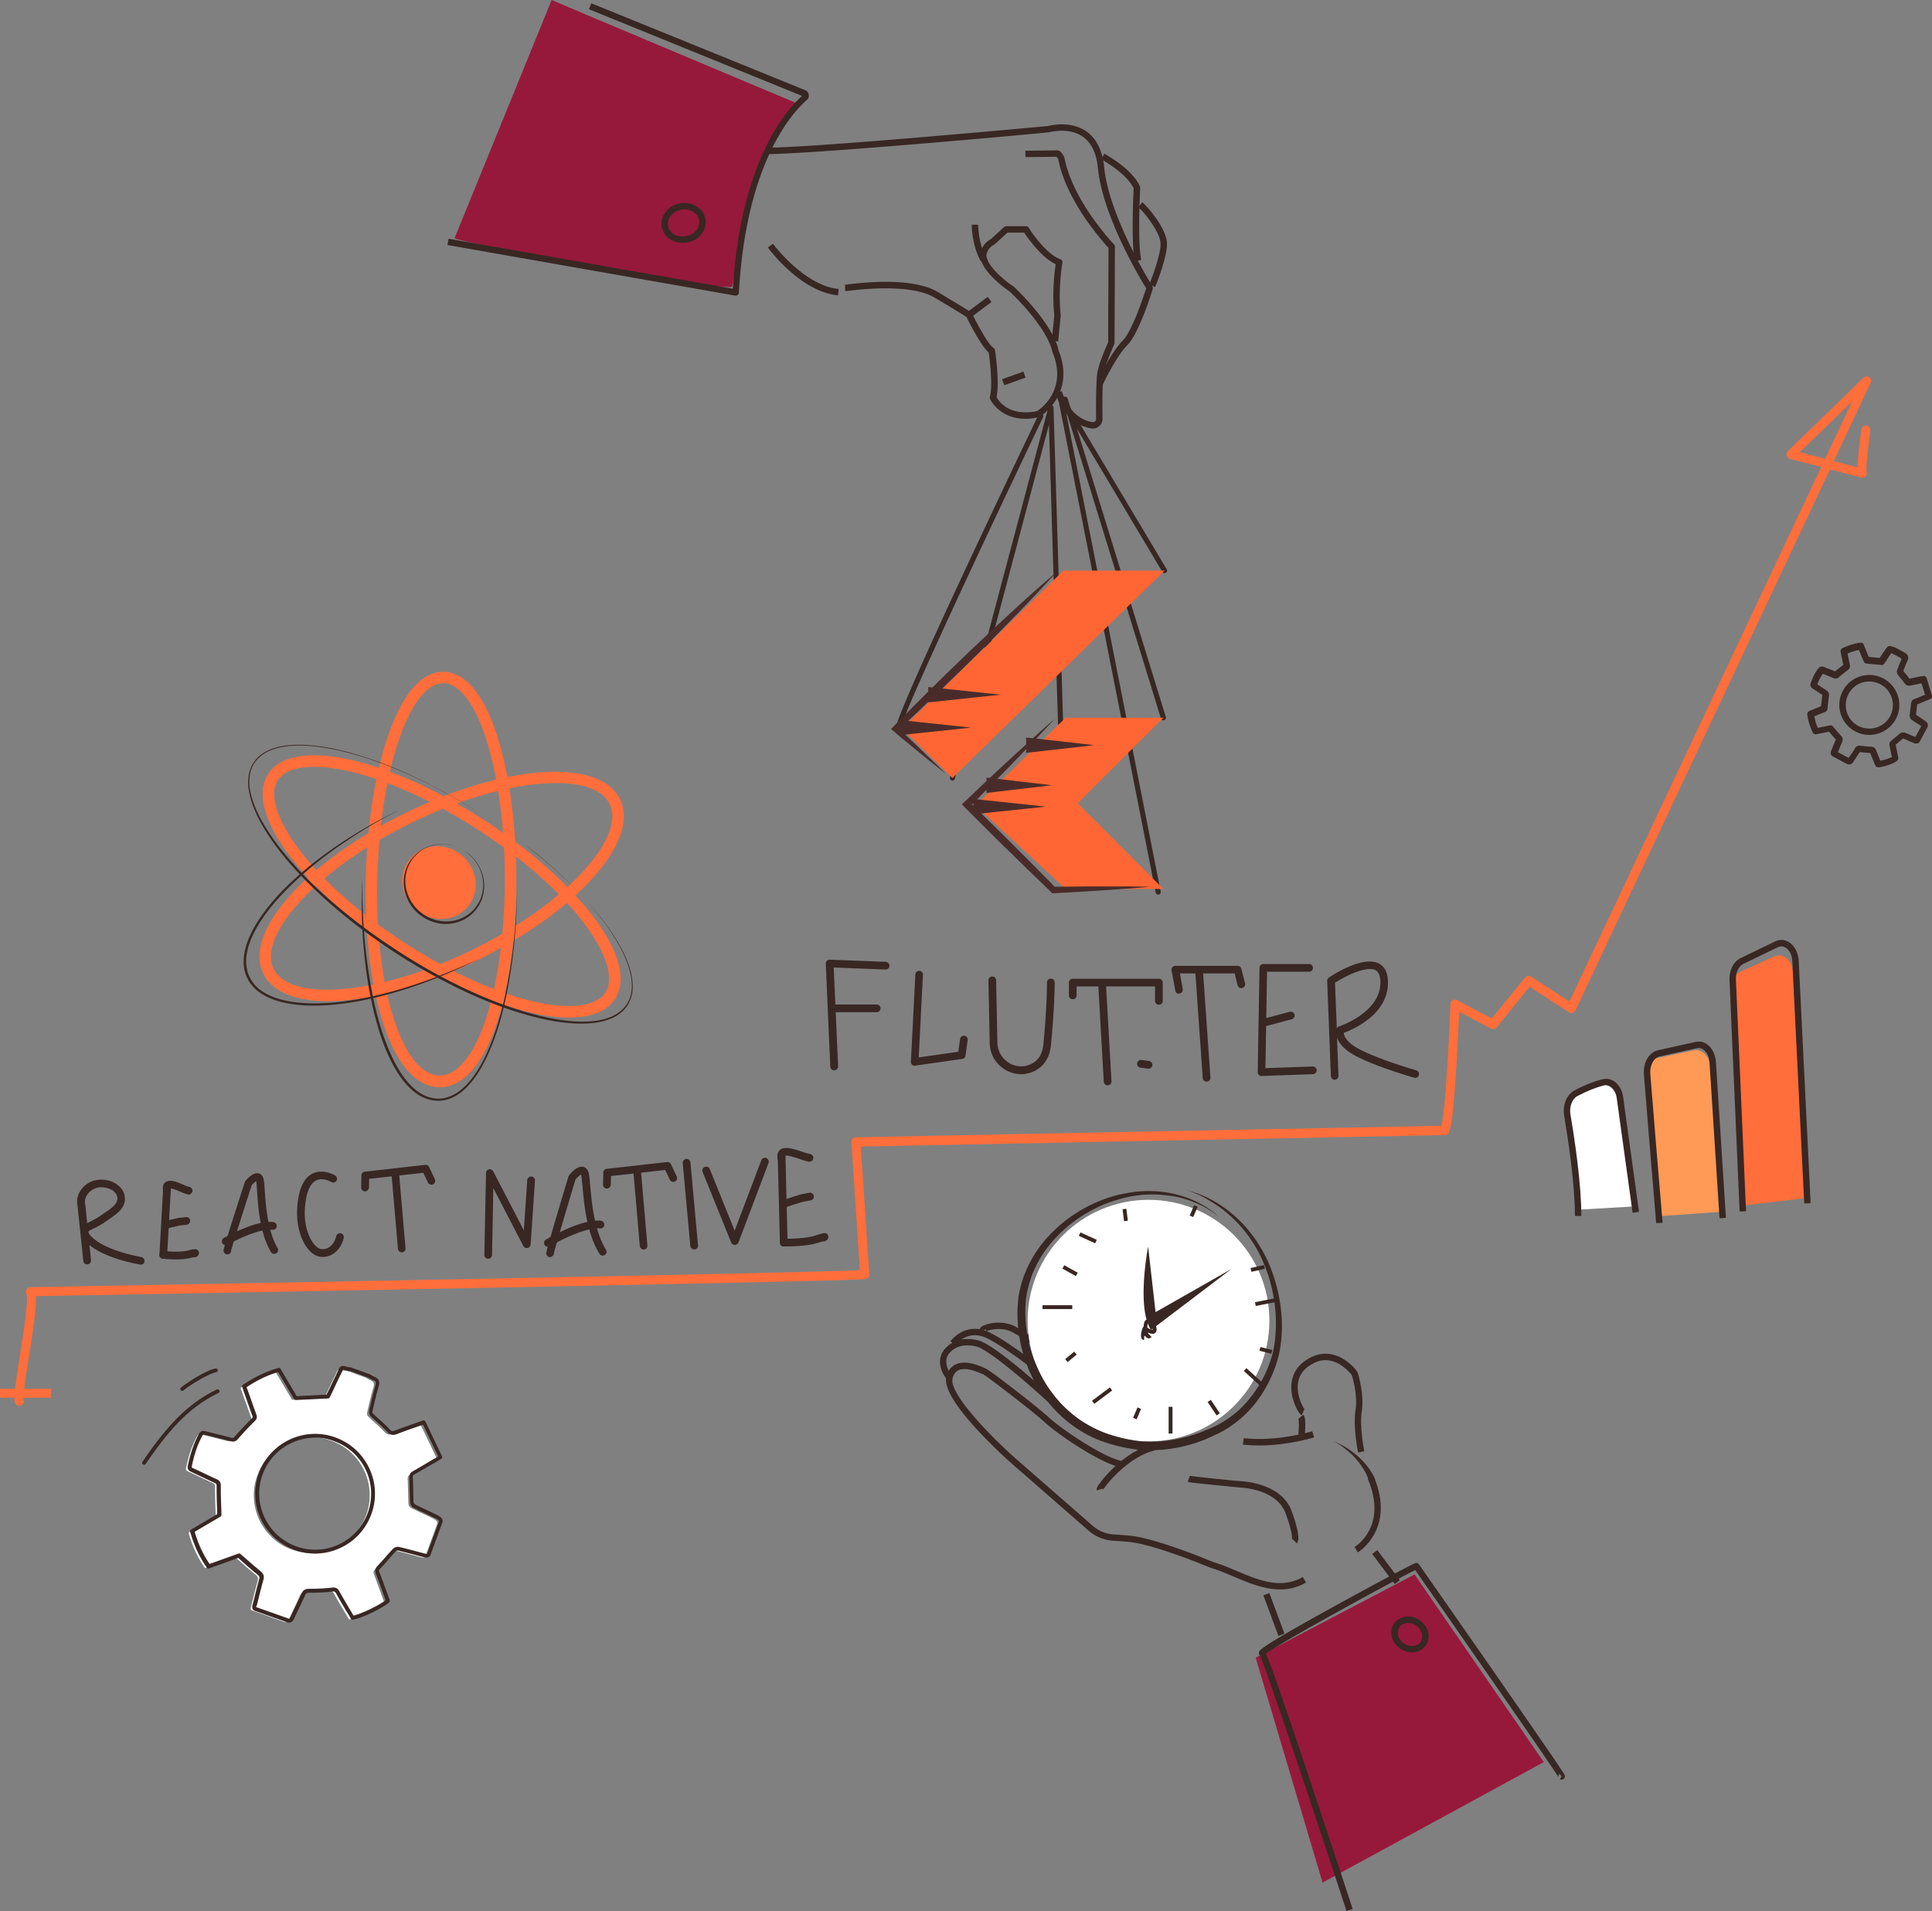 <?xml version="1.0" encoding="UTF-8"?> <svg xmlns="http://www.w3.org/2000/svg" fill="none" viewBox="0 0 371 367" width="371" height="367"><rect x="0" y="0" width="371" height="367" fill="#808080" stroke="none"/><g clip-path="url(#a)"><path fill="#382723" d="M360.663 147.356a.607.607 0 0 1-.566-.394c-.099-.221-.172-.442-.271-.664-.221-.541-.468-1.107-.689-1.697a22.91 22.91 0 0 1-1.994-.172h-.024c-.246.393-.492.738-.714 1.107-.172.27-.369.541-.541.811-.345.542-.862.542-1.231.345l-2.634-1.402c-.172-.099-.664-.418-.344-1.156l.123-.271c.246-.615.492-1.23.763-1.845a28.844 28.844 0 0 1-1.108-1.254c-.073-.074-.147-.172-.221-.246l-2.437.492a.611.611 0 0 1-.664-.32 10.892 10.892 0 0 1-1.059-3.492c-.024-.271.124-.541.37-.64l2.264-.935c.025-.122.025-.245.049-.393.074-.615.123-1.181.222-1.771-.345-.221-.665-.443-1.009-.664-.271-.197-.566-.369-.837-.541-.566-.369-.492-.836-.394-1.082.418-1.156.861-2.042 1.427-2.78.173-.221.542-.566 1.157-.295.32.148.665.271.985.394l1.107.442c.493-.418 1.009-.811 1.575-1.254-.123-.615-.246-1.205-.369-1.796l-.147-.713a.626.626 0 0 1 .344-.689c1.206-.565 2.314-.91 3.446-1.057a.597.597 0 0 1 .64.369l.96 2.361 2.116.197.123-.197c.296-.443.616-.91.936-1.377.049-.074.073-.123.123-.173.418-.639.763-.639 1.402-.369l.099.025c.025 0 .074 0 .098.025.05 0 .123.024.173.049l1.575.836a.182.182 0 0 0 .098.049c.049.025.074.074.123.099.025.024.074.073.099.073.615.32.787.861.492 1.476-.295.64-.566 1.328-.812 1.993.123.172.246.319.394.467.27.32.541.664.787 1.008.591-.123 1.182-.246 1.821-.369.247-.049.517-.098.763-.147a.634.634 0 0 1 .714.418l1.009 3.271a.595.595 0 0 1-.344.738l-.173.074c-.098.049-.172.074-.27.123l-.542.221c-.492.197-.984.418-1.501.615-.025.369-.074.738-.123 1.082-.025.296-.074.591-.099.886.271.197.566.369.837.566.197.147.419.27.615.418.468.319.862.565.837 1.131a.492.492 0 0 1-.074.271l-1.501 2.804a.578.578 0 0 1-.197.221c-.418.271-.812.098-1.206-.074-.59-.246-1.181-.516-1.796-.762-.222.172-.419.344-.616.516-.27.222-.517.443-.812.664.123.591.271 1.206.369 1.771l.148.714c.049.246-.049.516-.271.639-.738.615-2.781 1.23-3.593 1.23Zm-3.618-4.157c.098 0 .197 0 .271.025a21.86 21.86 0 0 0 1.919.172c.542 0 .862.246 1.059.738.221.565.467 1.156.689 1.721.024.074.074.148.098.246.616-.123 1.6-.418 2.215-.713l-.049-.27c-.123-.615-.271-1.255-.394-1.87-.147-.639.246-.934.394-1.057.271-.222.566-.468.837-.689.246-.197.492-.418.738-.615.222-.172.64-.295.985-.172.664.246 1.329.541 1.944.812.025 0 .049.024.049.024l1.132-2.091c-.073-.049-.147-.098-.196-.147a5.168 5.168 0 0 0-.616-.394c-.32-.221-.664-.418-.984-.664-.271-.197-.468-.565-.419-.91.025-.344.074-.688.123-1.057.05-.369.099-.763.124-1.132.024-.295.123-.713.664-.91.541-.197 1.058-.418 1.6-.639l.443-.173-.689-2.213c-.074.024-.148.024-.222.049-.615.123-1.206.246-1.796.369-.345.074-.862.123-1.28-.492-.222-.32-.468-.615-.739-.935a10.679 10.679 0 0 1-.492-.615c-.197-.246-.246-.639-.148-.934l.025-.074c.271-.689.541-1.377.837-2.066-.099-.074-.197-.148-.271-.197l-.024-.024-1.428-.763a.395.395 0 0 1-.221-.074l-.074-.024c-.025.024-.05.049-.05.098-.319.467-.615.935-.91 1.377l-.345.517a.588.588 0 0 1-.566.271l-2.855-.271a.677.677 0 0 1-.517-.369l-.935-2.238c-.714.123-1.427.369-2.19.688l.049.222c.123.664.271 1.303.394 1.943.024.147.123.615-.37.984-.639.492-1.206.934-1.722 1.377-.32.295-.69.344-1.083.172-.394-.172-.788-.319-1.206-.492-.271-.123-.542-.221-.812-.344a9.255 9.255 0 0 0-1.059 2.042l.665.442c.344.246.713.468 1.083.714.393.246.566.614.492 1.082-.099.59-.148 1.18-.222 1.795l-.073.738a.6.6 0 0 1-.37.492l-2.141.886c.148.787.345 1.525.665 2.213l2.313-.467a.599.599 0 0 1 .591.197c.148.172.32.369.467.541.37.418.714.836 1.059 1.205.369.394.443.812.221 1.304-.27.59-.517 1.229-.763 1.844l-.024.05 2.067 1.106c.148-.221.271-.418.419-.615.246-.369.492-.737.738-1.131.221-.517.615-.615.886-.615Zm1.895-2.066c-.935 0-1.87-.221-2.707-.689a5.742 5.742 0 0 1-2.781-3.419 5.655 5.655 0 0 1 .443-4.378c1.501-2.804 4.996-3.837 7.802-2.336a5.746 5.746 0 0 1 2.781 3.419 5.659 5.659 0 0 1-.443 4.378 5.753 5.753 0 0 1-3.421 2.779 5.639 5.639 0 0 1-1.674.246Zm.025-10.257a4.492 4.492 0 0 0-3.987 2.386 4.526 4.526 0 0 0-.345 3.444 4.49 4.49 0 0 0 2.19 2.681 4.544 4.544 0 0 0 3.446.344 4.486 4.486 0 0 0 2.683-2.189 4.528 4.528 0 0 0 .344-3.443 4.48 4.48 0 0 0-2.19-2.681 4.537 4.537 0 0 0-2.141-.542Z"></path><path fill="#fff" d="m313.63 231.696-3.052-20.587c-.271-1.82-1.649-3.05-3.101-2.73-1.28.295-3.052.861-5.341 1.968-1.255.615-1.944 2.287-1.649 3.911.763 4.181 2.092 12.273 2.067 18.078"></path><path fill="#FF9A56" d="m330.316 232.729-1.919-27.966c-.123-1.967-1.575-3.369-3.126-3.05l-7.211 1.501c-1.403.295-2.388 1.918-2.24 3.689.542 6.395 1.821 20.563 2.363 26.687"></path><path fill="#FF6E3B" d="m346.585 230.098-2.289-43.462c-.123-2.238-1.92-3.714-3.618-2.952l-6.67 3.026c-1.132.516-1.846 1.894-1.772 3.394l1.945 41.469"></path><path fill="#382723" d="M303.662 233.516h-1.231c0-6.149-1.304-14.708-2.067-19.258-.345-2.017.492-4.059 1.969-4.846 1.993-1.058 3.839-1.771 5.488-2.164.739-.173 1.501-.025 2.166.418.886.615 1.526 1.697 1.698 3.001l3.052 22.062-1.23.172-3.052-22.062c-.123-.935-.566-1.747-1.182-2.165-.27-.172-.689-.369-1.181-.246-1.526.369-3.273 1.058-5.193 2.066-1.009.541-1.575 2.066-1.329 3.542.787 4.6 2.092 13.233 2.092 19.48ZM318.035 234.894c-.664-7.846-1.846-22.014-2.363-28.606-.172-2.238 1.01-4.23 2.732-4.599l7.212-1.599c.787-.172 1.575 0 2.264.517.935.688 1.526 1.943 1.624 3.32l1.92 29.958-1.231.074-1.919-29.958c-.074-1.033-.493-1.919-1.132-2.41-.271-.197-.714-.419-1.256-.296l-7.211 1.599c-1.107.246-1.895 1.722-1.772 3.321.517 6.591 1.698 20.759 2.363 28.605l-1.231.074ZM334.058 232.656l-1.945-44.446c-.074-1.869.763-3.542 2.117-4.206l6.67-3.222c.836-.418 1.772-.369 2.584.123 1.107.664 1.821 2.017 1.92 3.591l2.288 46.561-1.23.049-2.289-46.561c-.049-1.156-.566-2.14-1.304-2.582-.32-.197-.813-.345-1.428-.074l-6.67 3.222c-.91.443-1.501 1.697-1.427 3.05l1.944 44.445-1.23.05Z"></path><path fill="#FF6E3B" d="M9.77 266.697H0v1.721h9.77v-1.721Z"></path><path fill="#FF6E3B" d="M3.692 269.968a.894.894 0 0 1-.837-.615c-.27-.935.098-3.493.984-9.125.64-4.009 1.699-10.724 1.231-11.733a.89.89 0 0 1 0-.86c.148-.271.443-.419.738-.443 1.502-.025 146.367-2.607 159.313-3.271l-1.624-24.597a.85.85 0 0 1 .221-.639.841.841 0 0 1 .616-.271c4.405-.098 104.428-2.066 112.476-2.213.615-2.263 1.329-13.405 1.723-23.391a.85.85 0 0 1 .418-.714c.247-.147.566-.147.837-.024l6.695 3.517 6.374-7.871a.843.843 0 0 1 1.132-.172l7.384 4.796 48.362-102.664-6.03-1.574a.865.865 0 0 1-.615-.615.875.875 0 0 1 .222-.837l14.521-14.118a.857.857 0 0 1 1.107-.074c.345.246.468.69.271 1.058l-7.064 15.028 4.553 1.206c.05-2.46.665-6.715.739-7.28a.899.899 0 0 1 .984-.739.899.899 0 0 1 .739.984c-.37 2.509-.886 6.887-.69 8.018a.855.855 0 0 1-.27.787.883.883 0 0 1-.812.197l-5.981-1.574L302.53 194.04a.86.86 0 0 1-.542.468c-.246.074-.492.024-.714-.099l-7.555-4.919-6.326 7.822a.872.872 0 0 1-1.083.221l-6.103-3.222c-.099 2.14-.296 6.469-.566 10.773-.222 3.517-.443 6.346-.665 8.363-.418 3.738-.689 4.55-1.649 4.55-1.058 0-101.401 1.992-112.033 2.189l1.624 24.547a.848.848 0 0 1-.763.91c-4.578.492-144.595 3.026-159.264 3.272.123 1.918-.394 5.558-1.329 11.584-.541 3.419-1.206 7.65-1.033 8.388.123.467-.124.934-.591 1.057-.074 0-.148.025-.246.025ZM345.625 86.825l4.849 1.279 5.193-11.02-10.042 9.74Z"></path><path fill="#96193B" d="m271.642 302.361-30.519 15.988 12.847 43.191 42.481-23.145-24.809-36.034Z"></path><path fill="#382723" d="m243.758 305.935-1.154.427 2.889 7.796 1.154-.427-2.889-7.796ZM267.827 304.206c-.025-.049-3.396-4.55-4.332-5.78l.985-.738a853.21 853.21 0 0 1 4.332 5.78l-.985.738Z"></path><path fill="#382723" d="M258.573 367c-6.202-18.89-15.702-47.421-16.662-49.094a.723.723 0 0 1-.173-.541c.05-.443.123-.984 14.743-9.027 6.916-3.812 14.619-7.92 15.284-8.141.246-.099.541 0 .714.221.073.098 7.088 10.158 14.028 20.12 4.061 5.854 7.286 10.502 9.599 13.872a482.38 482.38 0 0 1 3.15 4.6c.37.565.665 1.008.862 1.303.344.541.566.886.197 1.255-.197.221-.542.245-.788.073l.345-.516-.394-.468c-.246.222-.246.542-.172.689-.591-1.18-19.813-28.753-27.541-39.821-3.643 1.746-26.015 13.995-28.673 16.037.64 1.377 2.412 6.222 8.565 24.596 4.061 12.126 8.048 24.325 8.097 24.448l-1.181.394Z"></path><path fill="#382723" d="M271.125 317.316a3.896 3.896 0 0 1-2.24-.714 3.827 3.827 0 0 1-1.599-2.238c-.247-.935-.099-1.845.418-2.582.517-.738 1.304-1.206 2.264-1.329a3.855 3.855 0 0 1 2.658.689c1.674 1.156 2.215 3.321 1.182 4.821-.591.885-1.6 1.353-2.683 1.353Zm-.714-5.633c-.098 0-.197 0-.295.025-.591.074-1.083.344-1.378.811a1.936 1.936 0 0 0-.246 1.575c.147.614.541 1.156 1.107 1.525 1.132.762 2.56.614 3.2-.32.64-.959.27-2.337-.862-3.099a2.385 2.385 0 0 0-1.526-.517ZM256.186 276.806c.836.344 1.624.762 2.411 1.254a17.574 17.574 0 0 1 2.191 1.648c.689.59 1.329 1.304 1.895 2.042l.418.565c.124.197.247.394.37.615l.172.295.148.32.295.64-1.157.418-.197-.591-.098-.295-.123-.295c-.099-.197-.172-.393-.271-.59l-.32-.566a14.15 14.15 0 0 0-1.55-2.115 13.637 13.637 0 0 0-1.945-1.82 14.924 14.924 0 0 0-2.239-1.525ZM250.549 275.601l-1.23-.123c.123-1.23.148-2.755 0-3.075 0 0 0 .025.024.049l.96-.762c.37.467.443 1.771.246 3.911Z"></path><path fill="#382723" d="M260.788 278.946c-.049-.197-.985-5.043-.492-8.117.467-2.829-.566-6.395-.739-6.789-.024-.024-3.101-4.206-7.063-2.361-1.871.861-2.954 2.14-3.224 3.812-.419 2.485 1.033 4.969 1.304 5.239 0 0-.049-.049-.123-.073l-.468 1.131c-.64-.246-1.944-2.755-2.018-5.19-.049-1.894.615-4.476 4.012-6.05 1.575-.738 3.224-.763 4.873-.123 2.141.861 3.667 2.681 3.839 3.148.197.467 1.305 4.304.813 7.453-.468 2.828.467 7.624.467 7.674l-1.181.246ZM241.812 277.593c-1.034 0-2.067-.049-3.126-.172l.148-1.23c6.35.738 13.069-1.304 13.143-1.328l.369 1.18c-.271.074-5.095 1.55-10.534 1.55ZM249.023 296.384l-.861-.861c-.074.074-.099.123-.099.123.025-.049.32-.959-1.205-5.066-1.748-4.674-8.516-4.895-8.565-4.895-.074 0-9.722-.935-10.214-1.082l.393-1.156s-.024 0-.049-.025c.517.099 9.279 1.033 9.87 1.033.073 0 7.703.246 9.721 5.682 1.28 3.468 1.625 5.632 1.009 6.247ZM210.629 286.226c-.099-.295.049-.566.123-.713.812-1.451 5.341-6.912 10.706-8.166l.271 1.205c-5.193 1.205-9.648 6.936-9.944 7.649 0 0 .074-.147 0-.344l-1.156.369ZM260.739 298.131l-.616-1.058c.271-.148 6.399-3.96 2.535-13.085l1.132-.468c4.308 10.134-2.978 14.561-3.051 14.611Z"></path><path fill="#382723" d="M245.824 305.239c-3.077 0-6.104-1.279-8.91-2.46-1.501-.639-2.904-1.229-4.307-1.648-.024 0-.024 0-.049-.024-.418-.172-.837-.32-1.255-.492-.419-.172-.862-.345-1.28-.517-5.784-2.263-10.534-3.689-12.995-3.96a68.347 68.347 0 0 0-3.126-.246 7.94 7.94 0 0 1-4.947-2.016l-14.422-12.594c-1.428-1.254-13.931-12.421-12.799-16.873.296-1.131.862-1.943 1.748-2.361 1.846-.91 4.307.123 5.365.566.123.049.246.098.271.123h-.025c.271.073 1.034.516 5.317 3.812 3.15 2.411 5.808 4.575 7.112 5.756 2.905 2.631 11.347 8.141 14.275 8.313l-.073 1.23c-3.323-.197-11.962-5.879-15.014-8.633-3.002-2.706-11.026-8.781-11.912-9.298a2.86 2.86 0 0 1-.443-.172c-.812-.344-3.003-1.254-4.332-.59-.541.27-.91.787-1.107 1.574-.714 2.829 7.236 11.093 12.429 15.643l14.422 12.593a6.778 6.778 0 0 0 4.184 1.722c.911.049 1.969.123 3.2.246 2.56.271 7.433 1.722 13.315 4.034.443.172.861.344 1.28.516.418.173.812.32 1.23.492 1.453.418 2.88 1.033 4.406 1.673 4.233 1.795 8.59 3.64 12.798 1.205l.616 1.058c-1.649.959-3.323 1.328-4.972 1.328Z"></path><path fill="#382723" d="M202.236 270.14c-11.518-10.601-14.349-11.462-14.521-11.486-.024 0-.049-.025-.074-.025-.024 0-3.052-1.008-5.045.91-.591.566-.886 1.205-.886 1.943-.025 1.279.886 2.46 1.107 2.681l-.861.861c-.418-.418-1.477-1.845-1.452-3.542 0-1.057.443-2.017 1.28-2.804 2.461-2.361 5.882-1.328 6.276-1.205.566.148 3.765 1.353 15.087 11.782l-.911.885Z"></path><path fill="#382723" d="M200.71 264.778c-.074-.049-6.842-5.559-11.051-7.723-3.814-1.943-6.054 1.131-6.153 1.254l-1.009-.713c.025-.049 2.954-4.058 7.704-1.623 4.332 2.213 11.001 7.649 11.272 7.871l-.763.934Z"></path><path fill="#382723" d="M199.75 259.392c-.024-.025-2.485-2.017-5.217-3.493-2.24-1.23-4.898-.467-5.292-.123a.476.476 0 0 0 .099-.467l-1.206.295c-.025-.148-.074-.492.344-.812.763-.59 3.938-1.451 6.621.025 2.806 1.549 5.291 3.542 5.39 3.615l-.739.96Z"></path><path fill="#fff" d="M220.547 276.806c12.818 0 23.209-10.385 23.209-23.195 0-12.809-10.391-23.194-23.209-23.194s-23.209 10.385-23.209 23.194c0 12.81 10.391 23.195 23.209 23.195Z"></path><path fill="#382723" d="M227.537 228.499c1.649.369 3.274.959 4.799 1.746a22.56 22.56 0 0 1 4.258 2.853c2.634 2.189 4.775 4.969 6.35 8.043.788 1.525 1.403 3.173 1.895 4.796a31.872 31.872 0 0 1 1.083 5.067c.222 1.722.296 3.444.197 5.19a30.565 30.565 0 0 1-.271 2.583c-.073.418-.147.861-.246 1.303-.098.443-.221.837-.344 1.279a24.444 24.444 0 0 1-2.018 4.821 30.069 30.069 0 0 1-1.379 2.238c-.27.345-.517.714-.787 1.058l-.419.517-.443.491c-1.156 1.329-2.51 2.46-3.962 3.469-.739.492-1.502.934-2.289 1.328-.394.197-.788.369-1.182.541l-.59.27c-.197.099-.394.173-.591.271a28.425 28.425 0 0 1-10.214 2.14c-.886.024-1.747 0-2.633-.074-.222-.025-.443-.025-.665-.074l-.64-.098c-.443-.074-.861-.148-1.28-.221a33.294 33.294 0 0 1-5.02-1.427 23.47 23.47 0 0 1-4.652-2.484 25.408 25.408 0 0 1-3.987-3.444c-1.206-1.279-2.24-2.705-3.175-4.181a25.938 25.938 0 0 1-2.264-4.723 27.67 27.67 0 0 1-1.674-10.281c0-.442.049-.861.074-1.303l.074-.664c.024-.222.024-.443.074-.665.147-.885.344-1.721.59-2.582.246-.836.566-1.673.911-2.46.344-.811.763-1.574 1.181-2.336.443-.763.935-1.476 1.452-2.189.542-.689 1.083-1.378 1.699-1.993 1.181-1.254 2.485-2.435 3.888-3.443.689-.517 1.452-.959 2.166-1.427.763-.418 1.501-.861 2.289-1.205a26.78 26.78 0 0 1 4.873-1.746c1.674-.394 3.397-.664 5.119-.738 1.723-.049 3.446.074 5.12.418 3.372.664 6.571 2.164 9.106 4.452a20.834 20.834 0 0 0-2.092-1.451 23.523 23.523 0 0 0-1.107-.615c-.37-.197-.763-.345-1.157-.517-1.551-.664-3.175-1.156-4.849-1.377a24.487 24.487 0 0 0-5.021-.222 23.785 23.785 0 0 0-4.922.886 23.788 23.788 0 0 0-4.652 1.82c-.763.369-1.452.787-2.19 1.205-.689.468-1.403.91-2.043 1.427a26.273 26.273 0 0 0-3.642 3.369c-.567.615-1.059 1.255-1.551 1.919-.492.664-.911 1.377-1.329 2.091a23.008 23.008 0 0 0-1.083 2.213 23.916 23.916 0 0 0-.788 2.337 20.755 20.755 0 0 0-.516 2.386c-.05.197-.05.393-.074.59l-.049.615c-.025.418-.05.812-.05 1.23a26.413 26.413 0 0 0 1.699 9.666 27.268 27.268 0 0 0 2.165 4.427 25.69 25.69 0 0 0 2.978 3.911 24.303 24.303 0 0 0 3.717 3.198 24.086 24.086 0 0 0 4.307 2.287c1.526.591 3.126 1.033 4.75 1.378.394.073.812.147 1.206.221l.615.098.591.074c.812.074 1.624.099 2.461.074 3.274-.049 6.572-.763 9.623-1.968l.567-.246.59-.246c.394-.172.763-.319 1.132-.492a18.273 18.273 0 0 0 2.142-1.205c1.353-.91 2.633-1.943 3.716-3.173l.418-.467.394-.467c.271-.32.492-.64.763-.984.468-.664.935-1.353 1.329-2.066a22.21 22.21 0 0 0 1.994-4.501c.123-.394.246-.788.344-1.181.099-.394.173-.787.246-1.205.148-.812.247-1.648.296-2.46.123-1.648.098-3.32-.074-4.968a30.863 30.863 0 0 0-.911-4.92 26.557 26.557 0 0 0-.763-2.385l-.221-.591-.246-.59c-.148-.394-.345-.762-.493-1.156a26.068 26.068 0 0 0-2.559-4.304 24.265 24.265 0 0 0-3.372-3.739 22.993 22.993 0 0 0-4.061-2.976 16.923 16.923 0 0 0-4.701-2.066Z"></path><path fill="#382723" d="M219.686 257.326a.52.52 0 0 1-.443-.271c-.295-.467-.049-1.574.246-2.164a.292.292 0 0 1 .123-.123c0-.271.049-.542.099-.738.123-.468.467-.714.91-.664.689.073 1.477.959 1.477 1.943a.932.932 0 0 1-.148.541c-.098.147-.27.246-.467.295-.296.049-.69-.074-1.034-.246.049.172.098.32.148.369.024 0 .024-.025.049-.049l.492.565c-.418.369-.763.222-.911.123-.147-.098-.27-.27-.369-.467 0 .123 0 .221.025.246-.025-.025-.074-.098-.172-.098v.738h-.025Zm.64-2.362c.418.271.837.443 1.009.443v-.098c0-.64-.541-1.156-.837-1.206-.049 0-.074 0-.098.099-.05.221-.074.492-.074.762Z"></path><path fill="#382723" d="M220.473 239.419s-2.288 11.708.567 15.988l15.431-11.708-14.57 8.289-1.428-12.569ZM205.903 250.66h-5.71v.738h5.71v-.738ZM245.292 249.227l-4.296.858.144.724 4.296-.858-.144-.724ZM225.15 270.165h-.739v5.14h.739v-5.14ZM207.475 236.675l-.305.672 3.136 1.425.306-.672-3.137-1.425ZM213.127 266.438l-3.425 2.569.443.59 3.426-2.568-.444-.591ZM239.348 262.741l-.496.546 3.15 2.863.497-.546-3.151-2.863ZM206.276 259.572l-1.721 1.433.473.567 1.721-1.433-.473-.567ZM218.438 270.286l-.853 1.99.678.29.853-1.989-.678-.291ZM232.518 268.831l-.614.409 1.719 2.579.615-.409-1.72-2.579ZM242.028 258.686l-.179.716 2.292.573.179-.716-2.292-.573ZM204.378 242.982l-.358.646 2.581 1.433.359-.645-2.582-1.434ZM216.294 232.133l-.733.091.287 2.295.733-.092-.287-2.294ZM229.306 231.45l-.853 1.99.679.29.853-1.989-.679-.291ZM242.72 242.946l-2.571.571.161.72 2.57-.571-.16-.72ZM220.547 205.231h-.098l-1.452-.197a.75.75 0 0 1-.64-.836c.049-.394.443-.689.837-.64l1.452.197a.75.75 0 0 1 .64.836.743.743 0 0 1-.739.64ZM223.624 110.068a.458.458 0 0 1-.419-.246l-20.009-33.525a.462.462 0 0 1 .172-.664c.246-.147.542-.073.665.172l20.009 33.525a.462.462 0 0 1-.172.664.477.477 0 0 1-.246.074ZM172.554 140.223c-.271 0-.492-.221-.492-.467-.049-2.804 24.538-54.21 27.344-60.064a.493.493 0 0 1 .664-.222.493.493 0 0 1 .222.664c-10.928 22.826-27.221 57.556-27.246 59.622 0 .246-.221.467-.492.467ZM204.623 171.214c-.27 0-.492-.221-.492-.467l-2.806-92.408c0-.27.197-.492.468-.517.271-.024.492.197.517.468l2.806 92.408c0 .295-.197.516-.493.516Z"></path><path fill="#382723" d="M223.402 138.329a.504.504 0 0 1-.467-.344l-18.853-61.171a.497.497 0 0 1 .32-.615.497.497 0 0 1 .615.32l18.853 61.171a.496.496 0 0 1-.32.614c-.049 0-.098.025-.148.025Z"></path><path fill="#382723" d="M222.418 171.805a.525.525 0 0 1-.492-.394L203.122 76.15a.48.48 0 0 1 .394-.566.48.48 0 0 1 .566.394l18.804 95.261a.482.482 0 0 1-.394.566h-.074ZM160.937 56.719c-7.162-.664-13.216-8.83-13.487-9.175l.984-.737c.05.073 5.981 8.067 12.602 8.682l-.099 1.23Z"></path><path fill="#382723" d="M196.969 80.43c-5.144 0-6.842-3.788-6.867-3.837-.049-.123-.073-.271-.024-.394.615-2.263-.049-7.33-.222-8.51-1.427-1.205-3.642-5.559-4.258-6.813-.418-.271-1.895-1.206-6.153-3.739-2.978-1.771-8.86-2.238-16.613-1.279-.369.05-.467.05-.541.05v-.616l-.025-.615c.05 0 .197-.024.419-.049 8.122-1.008 14.152-.492 17.4 1.451 5.292 3.173 6.301 3.837 6.35 3.862.099.05.173.148.222.246 1.181 2.46 3.249 6.124 4.11 6.616a.627.627 0 0 1 .295.443c.05.246.936 6.15.296 9.027.418.762 2.436 3.763 7.802 2.68.763-.491 5.882-4.205 2.953-11.313-.025-.05-.025-.099-.049-.173 0-.024-.615-4.181-8.147-11.462-.59-.393-5.464-3.738-5.71-6.911v-.074c0-.074.123-2.041 2.068-3.099l2.559-2.337a.67.67 0 0 1 .419-.147h3.765c.222 0 .419.098.517.295.025.05 3.126 4.993 6.079 6.05.296.1.443.394.394.69 0 .049-.886 4.894-.32 10.06v.122l-.492 4.92-.492-.05c.394.91.517 1.476.541 1.697 3.446 8.462-3.495 12.766-3.569 12.815-.049.025-.123.074-.196.074-.911.221-1.748.32-2.511.32Zm-7.556-31.36c.222 2.238 3.84 5.066 5.218 5.952.025.024.074.049.098.074 4.111 3.984 6.252 7.083 7.359 9.15l.37-3.641c-.468-4.403.049-8.486.27-9.863-2.756-1.304-5.34-4.993-6.054-6.075h-3.2l-2.436 2.213c-.05.025-.074.074-.123.099-1.305.664-1.477 1.845-1.502 2.09Z"></path><path fill="#382723" d="M209.866 82.299c-.099 0-.173 0-.271-.025-5.341-.836-6.842-6.591-6.891-6.837l1.206-.296c.024.05 1.353 5.215 5.882 5.928a.713.713 0 0 0 .468-.123.607.607 0 0 0 .221-.467c-.025-2.706-.025-7.502.271-9.076.369-1.894 1.747-5.018 2.043-5.657l.073-18.152c-1.206-1.304-8.072-8.953-9.647-16.996a2.147 2.147 0 0 0-.345-.492c-.812 0-4.135.049-5.956.073l-.025-1.23c.246 0 5.907-.073 6.153-.073.197 0 .616 0 1.28 1.23.025.049.049.123.074.172 1.575 8.338 9.426 16.578 9.525 16.652.123.123.172.27.172.418l-.074 18.52a.718.718 0 0 1-.049.247c-.025.024-1.624 3.566-2.018 5.51-.222 1.057-.296 4.279-.246 8.805a1.8 1.8 0 0 1-.64 1.402c-.345.32-.763.467-1.206.467Z"></path><path fill="#382723" d="m211.687 74.035-1.107-.517c.123-.246 2.732-5.83 4.996-8.092 1.87-1.87 4.061-8.633 4.528-10.06-1.181-1.894-8.368-13.872-9.278-23.12-.271-2.829-1.256-4.846-2.905-6.002-2.485-1.722-5.759-1.008-6.399-.86-.295.073-12.379 1.18-23.799 2.14-11.199.934-25.572 2.065-30.494 2.065v-1.23c9.327 0 52.989-4.058 53.998-4.156.812-.197 4.504-.984 7.384 1.033 1.944 1.352 3.101 3.69 3.421 6.887.96 9.568 9.18 22.702 9.254 22.85a.637.637 0 0 1 .074.516c-.099.344-2.609 8.535-4.898 10.822-2.141 2.091-4.75 7.65-4.775 7.724Z"></path><path fill="#382723" d="M217.963 50.225c-.787-2.631-.344-12.642-.271-14.069-1.452-3-6.177-5.534-6.226-5.558l.59-1.083c.222.123 5.292 2.854 6.842 6.273.05.098.05.196.05.295-.197 3.886-.394 11.732.221 13.798l-1.206.344Z"></path><path fill="#382723" d="m221.827 55.12-1.132-.467c.64-1.574 2.289-6.1 2.166-7.994-.148-2.214-3.323-6.15-4.258-6.838l.738-.984c.96.714 4.578 4.944 4.75 7.748.173 2.558-2.165 8.29-2.264 8.535ZM192.859 73.985l-.443-1.156c.665-.246 3.963-1.426 4.11-1.475l.419 1.156c-.025 0-3.446 1.23-4.086 1.475ZM189.66 57.007l-3.938 2.951.738.984 3.938-2.952-.738-.983ZM188.33 50.176c-1.772-3.296-1.722-6.862-1.722-7.034l1.23.024c0 .025-.049 3.42 1.575 6.42l-1.083.59Z"></path><path fill="#96193B" d="M105.93 0c1.033.492 48.116 20.267 48.116 20.267s-6.719-1.82-13.438 34.73c-.246 1.353-53.408-8.56-53.31-9.273"></path><path fill="#382723" d="M141.272 56.768h-.098L85.92 47.053l.222-1.206 54.589 9.593c1.526-24.646 10.386-34.46 13.29-37.017L113.092 1.77l.467-1.132 41.053 16.677c.369.147.64.467.689.86.074.394-.074.788-.369 1.034-2.707 2.336-11.641 11.929-13.044 36.968a.598.598 0 0 1-.222.443.604.604 0 0 1-.394.147Z"></path><path fill="#382723" d="M131.083 46.634c-1.969 0-3.667-1.23-4.012-3.025-.393-2.066 1.157-4.108 3.471-4.55a4.499 4.499 0 0 1 3.15.516c.96.566 1.575 1.427 1.772 2.435.394 2.066-1.157 4.108-3.47 4.55-.32.05-.616.074-.911.074Zm.369-6.42c-.221 0-.443.025-.664.075-1.649.32-2.781 1.721-2.511 3.099.271 1.402 1.822 2.287 3.471 1.967 1.649-.32 2.781-1.721 2.51-3.099-.123-.664-.541-1.23-1.181-1.599a3.103 3.103 0 0 0-1.625-.442ZM182.891 149.914c-.049 0-.074 0-.123-.025a.477.477 0 0 1-.345-.59l18.902-71.108a.478.478 0 0 1 .591-.344.477.477 0 0 1 .345.59l-18.902 71.108a.474.474 0 0 1-.468.369Z"></path><path fill="#F63" d="m173.194 139.928 9.697 9.494 40.733-39.846h-19.419l-31.011 30.352ZM187.321 154.71l17.302 16.012h18.779l-16.465-16.455 16.465-16.43h-18.779l-17.302 16.873Z"></path><path fill="#492C2A" d="m220.867 170.304-2.313.197-2.314.172c-1.55.098-3.101.221-4.627.32l-4.627.295-4.651.246-.247.025-.196-.197-4.209-4.059c-1.403-1.352-2.781-2.73-4.184-4.083l-2.092-2.041-2.068-2.066c-1.378-1.377-2.781-2.755-4.134-4.132l-.493-.517.493-.467 4.282-4.059c1.428-1.328 2.855-2.68 4.307-4.009l4.357-3.984a217.264 217.264 0 0 1 4.405-3.911c-1.329 1.451-2.683 2.878-4.036 4.304a644.328 644.328 0 0 1-4.086 4.255c-1.354 1.427-2.756 2.804-4.135 4.206-1.378 1.402-2.781 2.78-4.159 4.182v-.984a652.462 652.462 0 0 1 4.184 4.083l2.092 2.041 2.067 2.066c1.379 1.378 2.781 2.755 4.135 4.133l4.11 4.156-.467-.172 4.651-.049c1.551-.025 3.101-.025 4.652-.025h4.652l2.313.025 2.338.049ZM181.636 148.586a186.17 186.17 0 0 1-2.56-2.017c-.861-.664-1.673-1.378-2.535-2.042l-2.51-2.066a99.829 99.829 0 0 1-2.486-2.09l-.443-.369.418-.419 1.896-1.943 1.919-1.918c1.28-1.279 2.535-2.558 3.84-3.813a556.08 556.08 0 0 1 7.753-7.526l3.937-3.714 3.963-3.665c2.658-2.435 5.341-4.845 8.097-7.182-2.412 2.681-4.898 5.288-7.408 7.895l-3.79 3.862-3.815 3.837a759.865 759.865 0 0 1-7.753 7.551c-1.304 1.255-2.609 2.484-3.913 3.739l-1.969 1.844-1.994 1.845-.024-.812c.787.738 1.575 1.476 2.363 2.239.787.762 1.575 1.5 2.338 2.238l2.338 2.263a50.525 50.525 0 0 1 2.338 2.263Z"></path><path fill="#492C2A" d="m186.903 153.431 13.93 1.476-13.93 1.476v-2.952ZM172.554 138.255l13.931 1.476-13.931 1.476v-2.952ZM178.24 131.934l13.93 1.476-13.93 1.476v-2.952ZM189.438 149.324l12.552 1.475-12.552 1.476v-2.951ZM197.043 141.625l13.094 1.476-13.094 1.476v-2.952Z"></path><path fill="#FF6E3B" d="M89.807 174.149c2.438-2.885 1.948-7.306-1.095-9.875-3.042-2.568-7.486-2.311-9.924.574-2.439 2.885-1.949 7.306 1.094 9.874 3.043 2.569 7.486 2.312 9.925-.573Z"></path><path fill="#382723" d="M87.741 162.63a8.259 8.259 0 0 1 4.332 3.886 7.69 7.69 0 0 1 .862 2.853 7.64 7.64 0 0 1-.296 2.977 7.33 7.33 0 0 1-1.477 2.631 7.05 7.05 0 0 1-2.436 1.796 7.738 7.738 0 0 1-2.978.664 7.9 7.9 0 0 1-3.003-.541 8.262 8.262 0 0 1-2.584-1.599 8.004 8.004 0 0 1-1.821-2.435c-.911-1.82-1.083-3.984-.394-5.903.32-.959.861-1.82 1.55-2.558a7.251 7.251 0 0 1 2.437-1.697c1.821-.812 3.962-.812 5.808-.074Zm0 0c-.935-.344-1.92-.541-2.904-.516a7.779 7.779 0 0 0-2.88.639c-.91.394-1.698 1.009-2.362 1.746a7.178 7.178 0 0 0-1.428 2.534c-.295.934-.393 1.918-.295 2.878.099.959.394 1.893.837 2.754a7.976 7.976 0 0 0 4.209 3.764c1.796.688 3.839.713 5.611-.05a7.11 7.11 0 0 0 2.363-1.623 7.052 7.052 0 0 0 1.501-2.46c.665-1.844.492-3.935-.394-5.706a7.943 7.943 0 0 0-1.772-2.361 7.062 7.062 0 0 0-2.486-1.599Z"></path><path fill="#FF6E3B" d="M63.031 192.269c-6.054 0-10.51-1.648-12.33-4.993-1.034-1.919-1.157-4.182-.345-6.74 2.437-7.723 13.02-17.217 26.975-24.153 19.123-9.519 37.41-10.921 41.594-3.173 1.033 1.918 1.157 4.181.344 6.739-2.436 7.723-13.019 17.217-26.974 24.154-10.83 5.362-21.388 8.166-29.264 8.166Zm43.76-41.888c-7.531 0-18.04 2.755-28.476 7.969-13.241 6.592-23.627 15.767-25.867 22.85-.615 1.968-.566 3.665.172 5.018 3.52 6.469 21.216 4.575 38.666-4.108 13.241-6.591 23.627-15.766 25.867-22.85.615-1.967.566-3.664-.173-5.017-1.402-2.607-5.119-3.862-10.189-3.862Z"></path><path fill="#FF6E3B" d="M109.277 195.417c-8.245 0-20.453-4.575-32.537-12.372-8.762-5.657-16.22-12.249-21.019-18.546-5.02-6.591-6.522-12.199-4.282-15.79 1.034-1.648 2.781-2.78 5.193-3.296 7.974-1.771 22.2 2.951 36.229 12.003 8.762 5.657 16.219 12.249 21.018 18.545 5.021 6.592 6.522 12.2 4.283 15.791-1.034 1.648-2.781 2.779-5.193 3.296-1.108.246-2.338.369-3.692.369Zm-48.929-48.16c-1.18 0-2.24.099-3.224.32-1.796.394-3.076 1.181-3.815 2.312-3.322 5.288 5.784 19.136 24.612 31.311 11.592 7.477 23.579 12.003 31.331 12.003 1.182 0 2.24-.098 3.224-.32 1.797-.393 3.077-1.18 3.815-2.312 3.323-5.288-5.783-19.135-24.612-31.311-11.592-7.477-23.578-12.003-31.33-12.003Z"></path><path fill="#FF6E3B" d="M84.468 208.797c-.148 0-.32 0-.468-.024-9.524-.64-14.151-20.391-13.782-39.576.344-17.586 4.38-32.909 10.066-38.099 1.624-1.501 3.396-2.189 5.218-2.066 4.307.295 7.9 5.067 10.435 13.798 2.24 7.723 3.397 18.103 3.2 28.433-.32 16.726-3.938 30.254-9.451 35.296-1.6 1.476-3.372 2.238-5.218 2.238Zm.64-77.576c-1.108 0-2.24.492-3.323 1.5-5.168 4.747-9.008 19.751-9.352 36.501-.394 20.464 4.75 36.845 11.715 37.312 1.403.099 2.757-.467 4.036-1.648 4.997-4.575 8.418-17.807 8.738-33.696.418-21.227-4.898-39.527-11.568-39.994-.074.025-.148.025-.246.025Z"></path><path fill="#382723" d="M92.27 183.98c-6.99 3.566-14.373 6.395-22.077 8.018a51.46 51.46 0 0 1-5.833.91 39.398 39.398 0 0 1-5.907.172c-1.969-.123-3.938-.418-5.833-1.082a12.45 12.45 0 0 1-2.682-1.353 7.314 7.314 0 0 1-2.092-2.164 6.967 6.967 0 0 1-1.01-2.853c-.123-1.009-.024-2.017.173-3.001.418-1.968 1.304-3.763 2.338-5.436 1.034-1.672 2.264-3.247 3.569-4.722 1.304-1.476 2.732-2.854 4.184-4.157 5.882-5.215 12.626-9.396 19.665-12.839-.862.467-1.748.91-2.585 1.377-.418.246-.861.467-1.28.713l-1.28.738a80.16 80.16 0 0 0-4.97 3.124 80.4 80.4 0 0 0-4.776 3.419c-1.55 1.205-3.052 2.435-4.504 3.763-2.88 2.632-5.587 5.51-7.63 8.805-1.008 1.648-1.87 3.419-2.264 5.313-.197.935-.27 1.894-.147 2.853.123.935.443 1.845.935 2.657a6.978 6.978 0 0 0 1.944 2.041c.788.541 1.65.959 2.56 1.304 1.821.639 3.766.934 5.71 1.057 3.889.222 7.802-.245 11.641-1.008 3.84-.762 7.605-1.845 11.297-3.148a93.326 93.326 0 0 0 5.489-2.116l1.353-.565c.443-.197.886-.394 1.354-.591a125.98 125.98 0 0 0 2.658-1.229Z"></path><path fill="#382723" d="M92.812 156.579c3.371 2.189 6.67 4.526 9.795 7.06 3.126 2.533 6.128 5.214 8.91 8.141 2.756 2.927 5.34 6.051 7.359 9.543.492.886.959 1.771 1.353 2.706.394.934.739 1.894.96 2.878.222.983.345 1.992.295 3.025a6.51 6.51 0 0 1-.861 2.927c-.517.885-1.28 1.623-2.141 2.164-.886.541-1.846.886-2.831 1.132-1.993.467-4.036.492-6.054.344-2.018-.148-4.012-.492-5.981-.959a65.601 65.601 0 0 1-5.808-1.673c-3.815-1.303-7.531-2.902-11.125-4.722-3.593-1.82-7.113-3.813-10.485-6.002-3.371-2.189-6.67-4.55-9.795-7.083-3.126-2.534-6.128-5.264-8.885-8.191-1.378-1.476-2.707-3.001-3.938-4.599-1.23-1.599-2.387-3.272-3.372-5.043-.492-.885-.96-1.795-1.329-2.73a17.056 17.056 0 0 1-.935-2.878c-.222-.983-.345-2.016-.27-3.025.073-1.008.344-2.041.885-2.927a6.026 6.026 0 0 1 2.166-2.14 10 10 0 0 1 2.83-1.107c1.994-.442 4.037-.467 6.03-.295 4.037.345 7.95 1.402 11.74 2.706 3.815 1.303 7.507 2.927 11.1 4.747a115.636 115.636 0 0 1 10.387 6.001Zm0 0c-3.397-2.164-6.867-4.181-10.46-6.001-3.594-1.796-7.286-3.394-11.1-4.698a67.562 67.562 0 0 0-5.784-1.672c-1.97-.443-3.938-.788-5.956-.96-1.994-.147-4.037-.123-5.981.345a9.26 9.26 0 0 0-2.757 1.106c-.836.517-1.575 1.23-2.067 2.067-.492.836-.763 1.82-.812 2.804-.074.983.05 1.992.295 2.951.222.959.566 1.919.96 2.829.394.91.837 1.82 1.354 2.681 1.993 3.468 4.578 6.591 7.31 9.494 2.756 2.902 5.759 5.608 8.884 8.116 3.126 2.509 6.4 4.846 9.771 7.035 3.372 2.189 6.842 4.206 10.436 6.001 3.593 1.821 7.26 3.419 11.075 4.723 3.79 1.304 7.704 2.337 11.691 2.706 1.993.172 4.011.147 5.956-.296.96-.221 1.92-.565 2.756-1.082.837-.516 1.576-1.205 2.092-2.066.517-.836.788-1.82.837-2.804.074-.984-.049-1.992-.271-2.951a16.768 16.768 0 0 0-.935-2.854 27.655 27.655 0 0 0-1.329-2.705 40.004 40.004 0 0 0-3.347-4.993 58.144 58.144 0 0 0-3.913-4.575c-2.757-2.927-5.735-5.633-8.861-8.166-3.2-2.484-6.473-4.846-9.844-7.035Z"></path><path fill="#382723" d="M99.309 170.87c-.05 3.911-.27 7.821-.714 11.708-.443 3.886-1.083 7.747-2.043 11.56a51.105 51.105 0 0 1-1.722 5.632c-.69 1.845-1.477 3.641-2.462 5.338-.984 1.697-2.165 3.32-3.716 4.575-.787.615-1.649 1.131-2.633 1.426a6.233 6.233 0 0 1-1.477.271c-.492.024-1.01 0-1.502-.074a7.59 7.59 0 0 1-2.78-1.107c-.837-.541-1.576-1.23-2.24-1.968-1.305-1.5-2.338-3.197-3.175-4.993-.862-1.77-1.55-3.615-2.117-5.509a64.603 64.603 0 0 1-1.452-5.706 77.255 77.255 0 0 1-.984-5.805 114.711 114.711 0 0 1-.591-5.854c-.27-3.911-.32-7.822-.172-11.732 0 3.91.147 7.821.492 11.707.172 1.943.394 3.887.689 5.805.27 1.943.615 3.862 1.009 5.756.812 3.812 1.92 7.575 3.569 11.092.837 1.747 1.821 3.444 3.076 4.895.64.713 1.354 1.378 2.141 1.919.788.516 1.674.91 2.61 1.082a5.72 5.72 0 0 0 2.805-.172c.91-.271 1.748-.763 2.51-1.353 1.502-1.205 2.683-2.779 3.668-4.452.984-1.673 1.772-3.468 2.46-5.288.69-1.82 1.256-3.69 1.748-5.584.985-3.787 1.65-7.624 2.142-11.511.492-3.861.763-7.747.861-11.658Z"></path><path fill="#fff" d="M82.598 291.342c-1.231-.59-2.486-1.156-3.692-1.771-.222-.123-.443-.443-.468-.689-.074-1.574-.074-3.172-.148-4.747-.024-.467.05-.713.444-.934 1.452-.812 2.88-1.673 4.307-2.534.221-.147.467-.27.861-.516-1.058-2.238-2.117-4.428-3.2-6.69-1.895.664-3.642 1.254-5.365 1.894-.615.221-.96.196-1.452-.32-.985-1.058-2.141-1.993-3.175-3.001-.172-.148-.27-.492-.221-.713.369-1.648.762-3.296 1.23-4.919.222-.788 0-1.132-.689-1.378-.27-.098-.517-.295-.763-.443-1.206-.442-2.437-.885-3.643-1.328-.147 0-.295 0-.443-.024-1.452-.369-1.18-.394-1.796.86a546.168 546.168 0 0 0-2.117 4.428c-2.141.098-4.135.197-6.178.295-1.033-1.746-2.116-3.591-3.224-5.436-2.436.689-4.602 1.796-6.67 3.173.665 1.869 1.305 3.69 1.97 5.51.123.319.123.541-.173.836-1.157 1.156-2.289 2.337-3.347 3.566-.32.345-.541.394-.935.296-1.65-.443-3.323-.837-4.996-1.255-.419-.098-.665-.049-.887.369-1.058 1.894-1.649 3.935-2.092 6.026-.098.418.123.566.444.713 1.5.689 3.002 1.427 4.528 2.116.443.196.59.393.59.934-.024 1.82.075 3.641.124 5.608-1.6.935-3.397 2.017-5.218 3.075.69 2.484 1.698 4.722 3.15 6.788 2.043-.738 4.012-1.451 5.809-2.09 1.354 1.156 2.56 2.287 3.864 3.32.492.394.615.713.443 1.304-.443 1.574-.837 3.173-1.23 4.771-.075.32-.271.689.245.861 2.043.714 4.061 1.451 6.08 2.165.443.147.664-.025.861-.418.714-1.525 1.477-3.05 2.141-4.575.271-.591.616-.664 1.206-.664 1.428-.025 2.88-.05 4.283-.222.615-.074.861.049 1.132.566.91 1.648 1.895 3.247 2.83 4.845 1.502-.221 5.44-2.09 6.793-3.222-.664-1.795-1.304-3.615-1.993-5.435-.173-.443-.074-.665.246-1.009 1.033-1.082 1.969-2.214 2.978-3.296.172-.172.541-.32.787-.27 1.477.344 2.93.738 4.406 1.131.812.221 1.157.32 1.403.074L84 292.523c-.049-.517-.418-.689-1.402-1.181Zm-12.282-.369c-2.116 5.78-8.516 8.732-14.275 6.617-5.783-2.116-8.737-8.511-6.62-14.266 2.116-5.78 8.515-8.732 14.275-6.617 5.759 2.116 8.737 8.486 6.62 14.266Z"></path><path fill="#382723" d="M55.524 311.609a1.37 1.37 0 0 1-.418-.073l-3.323-1.181-2.78-.984c-.764-.27-.567-.935-.493-1.205 0-.049.025-.074.025-.099l.147-.565c.345-1.378.69-2.804 1.083-4.206.123-.443.05-.615-.32-.91-.935-.738-1.797-1.501-2.732-2.337-.32-.27-.64-.566-.96-.861l-5.611 2.017a.363.363 0 0 1-.419-.147c-1.427-2.042-2.485-4.305-3.2-6.887-.048-.173.026-.32.173-.418l5.021-2.977c-.025-.467-.025-.959-.05-1.402-.048-1.377-.073-2.681-.073-4.009 0-.369-.074-.443-.37-.59-.86-.394-1.722-.787-2.534-1.181-.665-.319-1.305-.615-1.97-.934-.27-.123-.811-.369-.664-1.132.517-2.484 1.206-4.452 2.117-6.124.37-.689.91-.64 1.304-.541.739.196 1.502.369 2.24.565.91.222 1.821.443 2.732.689.295.074.37.074.566-.172a70.365 70.365 0 0 1 3.372-3.591c.172-.172.172-.222.074-.443-.492-1.353-.96-2.73-1.452-4.107l-.493-1.427a.397.397 0 0 1 .148-.443c2.338-1.549 4.504-2.582 6.793-3.222a.353.353 0 0 1 .418.172l3.101 5.239 5.735-.295c.148-.32.32-.664.492-1.008l1.526-3.198c.074-.172.148-.32.197-.443.443-.959.64-.983 1.772-.688l.246.074c.074.024.222-.001.37.024.024 0 .073 0 .098.025l3.642 1.328c.025 0 .05.024.05.024.073.05.172.099.246.148.148.098.295.197.443.246.91.32 1.206.91.935 1.845-.468 1.574-.837 3.197-1.206 4.771l-.025.123c-.024.074.05.296.124.369.393.394.812.763 1.23 1.132.665.59 1.354 1.205 1.97 1.894.368.393.565.393 1.033.221 1.23-.467 2.461-.885 3.765-1.353.517-.172 1.059-.369 1.6-.565.172-.074.37.024.468.196l3.2 6.69a.36.36 0 0 1-.148.468l-.37.221c-.196.123-.344.222-.492.295-.369.222-.738.443-1.107.64-1.059.615-2.141 1.254-3.224 1.869-.247.148-.296.221-.271.59.05.837.074 1.698.074 2.509.024.738.024 1.501.073 2.239 0 .098.148.319.271.393.739.369 1.502.738 2.24 1.082.492.222.96.443 1.452.689 1.034.492 1.55.738 1.624 1.427 0 .049 0 .123-.024.172l-2.363 6.444a.513.513 0 0 1-.098.147c-.419.369-.886.246-1.723.025h-.025a143.842 143.842 0 0 0-4.38-1.131c-.1-.025-.345.073-.42.172-.467.492-.91 1.008-1.353 1.525A53.553 53.553 0 0 1 73 301.254c-.27.271-.27.345-.172.615.516 1.328.984 2.657 1.476 3.96.172.492.345.984.542 1.476.049.148 0 .32-.099.418-1.427 1.205-5.414 3.099-6.99 3.321a.368.368 0 0 1-.369-.173 23.094 23.094 0 0 0-.787-1.303 121.71 121.71 0 0 1-2.043-3.542c-.222-.394-.32-.443-.763-.369-1.501.172-3.027.221-4.332.221-.517 0-.689.074-.861.443-.394.91-.837 1.796-1.255 2.681-.296.615-.616 1.279-.911 1.919-.221.442-.517.688-.91.688Zm-6.35-3s.025.024.099.049l2.781.984 3.323 1.18c.172.074.246.099.393-.246.296-.639.616-1.303.911-1.918.419-.861.837-1.771 1.23-2.657.37-.811.936-.885 1.527-.885 1.28 0 2.78-.049 4.258-.221.763-.099 1.156.098 1.5.762a118.882 118.882 0 0 0 2.044 3.517c.221.369.443.738.64 1.083 1.5-.32 4.799-1.894 6.177-2.952-.148-.394-.295-.812-.443-1.205-.468-1.304-.96-2.632-1.452-3.96-.246-.615-.05-.984.32-1.402a55.287 55.287 0 0 0 1.6-1.771c.443-.517.91-1.033 1.378-1.525.246-.246.738-.467 1.132-.369 1.477.344 2.954.738 4.406 1.131h.049c.59.173.861.222.984.173l2.29-6.248c-.075-.221-.32-.369-1.207-.787-.467-.221-.96-.467-1.427-.689a93.068 93.068 0 0 1-2.264-1.082c-.345-.172-.64-.639-.665-1.008-.05-.763-.05-1.525-.074-2.239l-.074-2.484c-.024-.541.074-.959.64-1.279a184.05 184.05 0 0 0 3.2-1.869c.369-.221.738-.443 1.107-.64.148-.098.296-.172.492-.295l.099-.049-2.904-6.1c-.443.148-.862.295-1.28.443a92.463 92.463 0 0 0-3.741 1.353c-.665.246-1.206.27-1.846-.418-.59-.64-1.28-1.255-1.92-1.845-.418-.369-.836-.763-1.255-1.156-.246-.246-.394-.713-.32-1.058l.025-.123c.369-1.574.738-3.222 1.206-4.821.172-.59.049-.762-.468-.934-.221-.074-.418-.197-.615-.32-.074-.049-.123-.074-.197-.123l-3.544-1.304c-.148 0-.296 0-.443-.024l-.246-.074c-.32-.074-.616-.148-.714-.148-.025.025-.123.246-.222.419a3.65 3.65 0 0 1-.221.442c-.541 1.083-1.034 2.165-1.526 3.198-.197.418-.394.836-.59 1.23-.05.123-.173.196-.32.221l-6.178.295a.471.471 0 0 1-.345-.172l-3.076-5.19c-2.043.615-3.987 1.525-6.055 2.903l.419 1.156c.492 1.377.96 2.73 1.452 4.083.147.418.172.787-.246 1.205a68.839 68.839 0 0 0-3.323 3.542c-.443.491-.837.516-1.305.393-.91-.246-1.845-.467-2.731-.689-.763-.196-1.502-.369-2.265-.565-.295-.074-.344-.049-.492.196-.886 1.624-1.55 3.493-2.043 5.928-.024.148-.024.172.246.295.665.295 1.33.615 1.994.935.837.394 1.674.812 2.535 1.181.59.27.812.614.812 1.279-.024 1.303.025 2.607.074 3.96.025.541.025 1.082.05 1.623 0 .123-.075.27-.173.32l-4.972 2.927c.665 2.287 1.6 4.329 2.855 6.173l5.563-1.992a.343.343 0 0 1 .369.074c.394.344.763.664 1.132.984.935.811 1.797 1.574 2.707 2.312.616.492.763.984.566 1.697-.393 1.377-.738 2.804-1.083 4.181l-.147.566c0 .049-.025.098-.025.123-.123.147-.148.27-.148.32Zm11.347-10.257c-1.33 0-2.659-.246-3.963-.713-5.956-2.189-9.032-8.781-6.842-14.733 2.19-5.953 8.786-9.027 14.742-6.838 5.957 2.189 9.033 8.781 6.843 14.733-1.059 2.878-3.175 5.19-5.957 6.469a11.409 11.409 0 0 1-4.823 1.082Zm.024-22.26c-4.38 0-8.516 2.706-10.115 7.06-2.043 5.558.837 11.757 6.399 13.798 2.707.984 5.611.861 8.22-.344a10.674 10.674 0 0 0 5.562-6.051 10.688 10.688 0 0 0-.344-8.215 10.675 10.675 0 0 0-6.055-5.559 10.194 10.194 0 0 0-3.667-.689ZM27.664 281.307a.28.28 0 0 1-.197-.074c-.172-.123-.222-.344-.099-.516 4.406-6.445 8.344-11.02 14.275-13.873.173-.098.394 0 .493.172.098.173 0 .394-.173.492-5.784 2.78-9.648 7.281-13.98 13.627a.358.358 0 0 1-.32.172ZM34.998 267.115a.453.453 0 0 1-.295-.123.382.382 0 0 1 .049-.517c1.304-1.082 5.02-3.394 6.645-3.665.197-.024.394.099.419.296.024.196-.099.393-.296.418-1.427.246-5.045 2.459-6.3 3.492-.074.05-.148.099-.222.099ZM43.661 240.895a.74.74 0 0 1-.738-.738c0-.147 0-.541 4.086-13.134.024-.098.074-.172.123-.246.418-.492 1.501-1.648 2.486-1.451.27.049.762.246.96.984.122.442.196 1.23.27 2.41.197 2.878.542 7.723 2.461 10.97.197.344.099.812-.27 1.008-.345.197-.813.099-1.01-.27-2.116-3.542-2.46-8.609-2.658-11.634-.049-.812-.098-1.574-.172-1.968a5.482 5.482 0 0 0-.861.763c-1.477 4.575-3.815 11.88-3.963 12.593 0 .418-.32.713-.714.713.025 0 .025 0 0 0Zm.739-.738v.074c.024-.049 0-.049 0-.074Z"></path><path fill="#382723" d="M43.342 239.124c-.247 0-.517-.123-.64-.369a.752.752 0 0 1 .27-1.008c.246-.148 6.178-3.493 9.525-3.05a.75.75 0 0 1 .64.836c-.05.418-.418.689-.837.64-2.387-.295-7.039 1.967-8.614 2.878a.789.789 0 0 1-.344.073ZM27.048 242.863h-.123c-.246-.049-6.202-1.058-9.426-3.517-.123-.099-.221-.172-.32-.271l.295 2.927c.05.394-.246.763-.664.812-.394.049-.763-.246-.812-.664l-1.108-10.577c-.418-1.894.714-3.861 2.732-4.698 1.403-.541 3.15-.418 4.455.345 1.033.59 1.698 1.476 1.87 2.484.345 2.189-1.526 3.443-3.027 4.452-.345.246-.69.467-.985.689-.024.024-.049.024-.073.049-.296.172-.616.369-.985.565-.91.492-1.55.788-1.575.812-.024 0-.05.025-.05.025-.048.024-.245.123-.27.246-.024.197.222.762 1.378 1.623 2.93 2.238 8.713 3.222 8.762 3.247a.771.771 0 0 1 .616.861c-.025.319-.32.59-.69.59Zm-7.555-14.856a3.21 3.21 0 0 0-1.28.246c-1.33.566-2.142 1.869-1.846 3.025 0 .025.024.074.024.099l.345 3.517c.123-.049.714-.345 1.477-.763.32-.172.615-.344.886-.516.32-.246.664-.468 1.033-.714 1.551-1.057 2.56-1.82 2.388-3-.123-.763-.763-1.23-1.132-1.427a4.154 4.154 0 0 0-1.896-.467ZM31.355 241.732h-.049a.727.727 0 0 1-.689-.788l.738-13.134a.728.728 0 0 1 .788-.689.727.727 0 0 1 .69.787l-.74 13.135a.732.732 0 0 1-.738.689Z"></path><path fill="#382723" d="M31.823 236.001a.742.742 0 0 1-.689-.468.752.752 0 0 1 .394-.959c.369-.148 2.092-.541 2.806-.689h.073l1.305-.147a.74.74 0 0 1 .812.639.74.74 0 0 1-.64.812l-1.28.148c-1.058.221-2.313.541-2.535.614-.074.05-.147.05-.246.05ZM33.743 241.854c-1.28 0-2.388-.122-2.461-.122a.763.763 0 0 1-.665-.812.778.778 0 0 1 .812-.664c.025 0 3.003.32 4.652-.099.468-.123.788-.196 1.01-.221.59-.098.959.049 1.082.492.025.123.172.689-.59.984a.902.902 0 0 1-.444.024c-.147.025-.394.099-.713.173-.788.196-1.773.245-2.683.245ZM36.204 229.409c-.05 0-.099 0-.123-.025-.394-.074-.862-.27-1.428-.516-.492-.222-1.452-.615-1.895-.64v.074c.05.394-.246.762-.664.812-.394.049-.763-.246-.812-.664-.099-.812.221-1.23.516-1.427.837-.615 2.142-.049 3.421.492.444.197.911.393 1.133.418a.748.748 0 0 1 .59.861.76.76 0 0 1-.738.615ZM61.997 241.387a3.05 3.05 0 0 1-.812-.098c-2.436-.541-5.12-5.387-3.79-11.733.468-2.238 1.403-3.664 2.806-4.255 1.993-.861 4.06.394 4.16.443.344.221.467.664.245 1.008-.221.345-.664.468-1.009.246-.025-.024-1.526-.91-2.806-.344-.91.394-1.575 1.476-1.944 3.198-1.23 5.927 1.304 9.666 2.683 9.986 1.55.344 2.707-1.009 3.027-2.435a.77.77 0 0 1 .886-.566.77.77 0 0 1 .566.885c-.517 2.214-2.166 3.665-4.012 3.665ZM77.158 240.502a.765.765 0 0 1-.738-.664l-1.23-14.266c-.025-.418.27-.763.664-.787.394-.025.763.27.787.664l1.23 14.266c.026.418-.27.762-.664.787h-.049Z"></path><path fill="#382723" d="M70.095 228.794c-.419 0-.739-.344-.739-.763l.05-2.312c0-.369.295-.688.664-.713l11.592-1.303c.32-.025.615.122.738.418l1.108 2.336a.738.738 0 0 1-1.33.64l-.885-1.87-10.41 1.156-.025 1.673c-.05.418-.37.738-.763.738ZM150.502 239.37c-.394 0-.739-.319-.739-.713l-.418-16.898c0-.418.32-.737.714-.762.418 0 .738.32.763.713l.418 16.898c.025.393-.295.738-.738.762.024 0 .024 0 0 0Z"></path><path fill="#382723" d="M150.502 231.967a.748.748 0 0 1-.665-.394.708.708 0 0 1 .32-.984c.443-.221 2.781-.959 3.495-1.18.025 0 .049-.025.074-.025l1.674-.32a.73.73 0 0 1 .861.591c.074.418-.172.787-.591.861l-1.624.319c-1.403.419-2.978.935-3.224 1.058a.619.619 0 0 1-.32.074ZM150.994 239.37h-.492a.71.71 0 0 1-.714-.762c0-.394.345-.714.738-.714h.025c.049 0 3.913.074 6.03-.614.566-.197.984-.32 1.255-.394.246-.074.935-.246 1.181.394.074.147.197.688-.541 1.057a.621.621 0 0 1-.468.049c-.197.05-.492.148-.96.296-1.919.614-4.897.688-6.054.688ZM150.034 223.112c-.344 0-.664-.246-.714-.59-.172-.91.148-1.427.443-1.673.911-.787 2.585-.221 4.234.32.59.197 1.206.418 1.526.443a.762.762 0 0 1 .664.811c-.049.394-.394.714-.812.665-.468-.05-1.108-.271-1.846-.517-.714-.246-2.338-.787-2.756-.615 0 .049 0 .123.024.295a.748.748 0 0 1-.591.861h-.172ZM93.747 241.732a.746.746 0 0 1-.739-.763l.32-15.692c0-.345.246-.615.566-.714a.73.73 0 0 1 .813.369l5.882 11.339.664-9.642a.726.726 0 0 1 .788-.688.726.726 0 0 1 .689.787l-.837 12.273c-.024.32-.271.615-.59.664a.744.744 0 0 1-.813-.393l-5.759-11.118-.246 12.79c-.025.468-.345.788-.738.788ZM105.634 241.436a.752.752 0 0 1-.738-.713c0-.148-.025-.59 4.258-14.758.024-.098.074-.172.123-.246.443-.565 1.6-1.844 2.683-1.648.295.05.787.246 1.033 1.009.148.492.246 1.353.345 2.656.295 3.247.787 8.658 3.027 12.274a.723.723 0 0 1-.246 1.008.723.723 0 0 1-1.009-.246c-2.437-3.911-2.953-9.543-3.249-12.913-.098-1.033-.172-1.943-.271-2.312-.27.123-.713.541-1.082.959-1.551 5.166-4.012 13.455-4.16 14.217a.746.746 0 0 1-.714.689c.025.024.025.024 0 .024Zm.739-.762v.074-.074Z"></path><path fill="#382723" d="M105.216 239.444a.742.742 0 0 1-.64-.369c-.197-.344-.099-.812.246-1.008.271-.172 6.818-4.034 10.559-3.641.393.05.689.394.664.812-.025.418-.418.713-.812.664-2.707-.27-7.876 2.386-9.648 3.444-.123.049-.246.098-.369.098ZM123.601 239.961a.767.767 0 0 1-.739-.664l-1.23-14.266c-.025-.418.271-.763.664-.787.394-.025.763.27.788.664l1.231 14.266c.024.418-.271.762-.665.787h-.049Z"></path><path fill="#382723" d="M116.537 228.253a.746.746 0 0 1-.738-.763l.049-2.312c0-.369.295-.688.665-.713l11.592-1.304c.32-.024.615.123.738.419l1.108 2.336a.737.737 0 0 1-1.329.64l-.886-1.87-10.411 1.156-.025 1.673c-.049.418-.369.738-.763.738ZM133.298 239.936a.764.764 0 0 1-.738-.664l-1.452-15.889c-.05-.418.27-.763.664-.812.394-.049.763.271.812.664l1.452 15.889c.05.418-.27.763-.664.812h-.074ZM141.1 239.075a.741.741 0 0 1-.689-.467l-5.488-13.553a.733.733 0 0 1 .418-.959.735.735 0 0 1 .96.418l4.774 11.831 5.12-13.528a.745.745 0 0 1 .96-.418.745.745 0 0 1 .418.959l-5.784 15.299c-.123.221-.394.418-.689.418ZM160.174 205.551a.752.752 0 0 1-.738-.714l-.862-19.775c0-.197.074-.418.222-.541a.764.764 0 0 1 .541-.222l10.756.419a.756.756 0 0 1 .714.762.757.757 0 0 1-.763.713l-9.944-.393.837 18.963a.71.71 0 0 1-.714.763l-.049.025Z"></path><path fill="#382723" d="M168.345 194.384h-8.171a.725.725 0 0 1-.738-.738c0-.418.32-.738.738-.738h8.171c.419 0 .739.32.739.738a.74.74 0 0 1-.739.738ZM175.655 204.69a.732.732 0 0 1-.492-.197.764.764 0 0 1-.246-.59l.861-16.775a.72.72 0 0 1 .763-.689.719.719 0 0 1 .689.763l-.812 15.864 7.605-1.082.345-2.46a.728.728 0 0 1 .837-.614.727.727 0 0 1 .615.836l-.419 3.001c-.049.319-.295.59-.615.614l-9.032 1.279c-.025.05-.074.05-.099.05ZM196.083 206.288a5.965 5.965 0 0 1-2.978-.811 6.052 6.052 0 0 1-3.052-5.141l-.246-12.052c0-.418.32-.738.714-.763h.024c.394 0 .739.32.739.714l.246 12.052a4.615 4.615 0 0 0 2.313 3.886 4.39 4.39 0 0 0 4.332.074c1.304-.713 2.018-1.919 2.19-3.69.69-7.255.69-11.83.69-11.88 0-.418.319-.737.738-.737.418 0 .738.319.738.737 0 .05 0 4.698-.714 12.028-.221 2.263-1.205 3.886-2.928 4.846a5.774 5.774 0 0 1-2.806.737ZM222.541 192.957a.725.725 0 0 1-.739-.738v-2.779H206.74v1.722c0 .418-.32.738-.738.738a.725.725 0 0 1-.739-.738v-2.46c0-.418.32-.738.739-.738h16.539c.418 0 .738.32.738.738v3.517a.74.74 0 0 1-.738.738Z"></path><path fill="#382723" d="M212.696 208.428a.73.73 0 0 1-.738-.688l-1.059-18.62a.744.744 0 0 1 .689-.787.76.76 0 0 1 .788.689l1.058 18.619a.742.742 0 0 1-.689.787c-.024-.024-.024 0-.049 0ZM226.405 190.842a.715.715 0 0 1-.714-.615l-.714-3.862a.778.778 0 0 1 .148-.614.735.735 0 0 1 .566-.271h11.961c.345 0 .64.221.714.566l.714 2.804a.734.734 0 1 1-1.428.344l-.566-2.263h-10.509l.542 3.001a.749.749 0 0 1-.591.861c-.025.049-.074.049-.123.049Z"></path><path fill="#382723" d="M231.696 207.715a.731.731 0 0 1-.738-.689l-1.403-20.046a.728.728 0 0 1 .689-.787.742.742 0 0 1 .788.689l1.403 20.046a.728.728 0 0 1-.689.787h-.05ZM242.255 206.657a.707.707 0 0 1-.517-.221.76.76 0 0 1-.221-.541l.344-20.046c0-.394.345-.713.739-.713h8.786c.418 0 .738.319.738.738 0 .418-.32.737-.738.737h-8.073l-.32 18.521 9.082-.319h.025c.394 0 .713.319.738.713.025.418-.295.738-.714.762l-9.844.345-.025.024Z"></path><path fill="#382723" d="M242.599 197.163a.76.76 0 0 1-.713-.541.755.755 0 0 1 .516-.91l5.267-1.402a.756.756 0 0 1 .911.517.756.756 0 0 1-.517.91l-5.267 1.402c-.074.024-.147.024-.197.024ZM256.308 207.371a.753.753 0 0 1-.738-.714l-.714-18.275c0-.246.123-.492.32-.639.64-.443 6.448-4.255 9.55-2.73 1.107.541 1.722 1.672 1.796 3.296.32 6.321-6.571 9.346-8.491 10.059.049.542.468 1.747 2.831 3.026 3.741 2.041 11.026 4.132 11.099 4.157a.754.754 0 0 1 .517.91.756.756 0 0 1-.91.516c-.296-.098-7.507-2.164-11.396-4.28-2.19-1.205-3.076-2.459-3.421-3.419l.271 7.306c.025.418-.295.737-.714.762.025.025.025.025 0 .025Zm.05-18.644.344 8.781a.868.868 0 0 1 .443-.394c.074-.025 8.245-2.73 7.925-8.756-.074-1.599-.763-1.943-.984-2.066-1.674-.787-5.464.984-7.728 2.435Z"></path></g><defs><clipPath id="a"><path fill="#fff" d="M0 0h371v367H0z"></path></clipPath></defs></svg> 